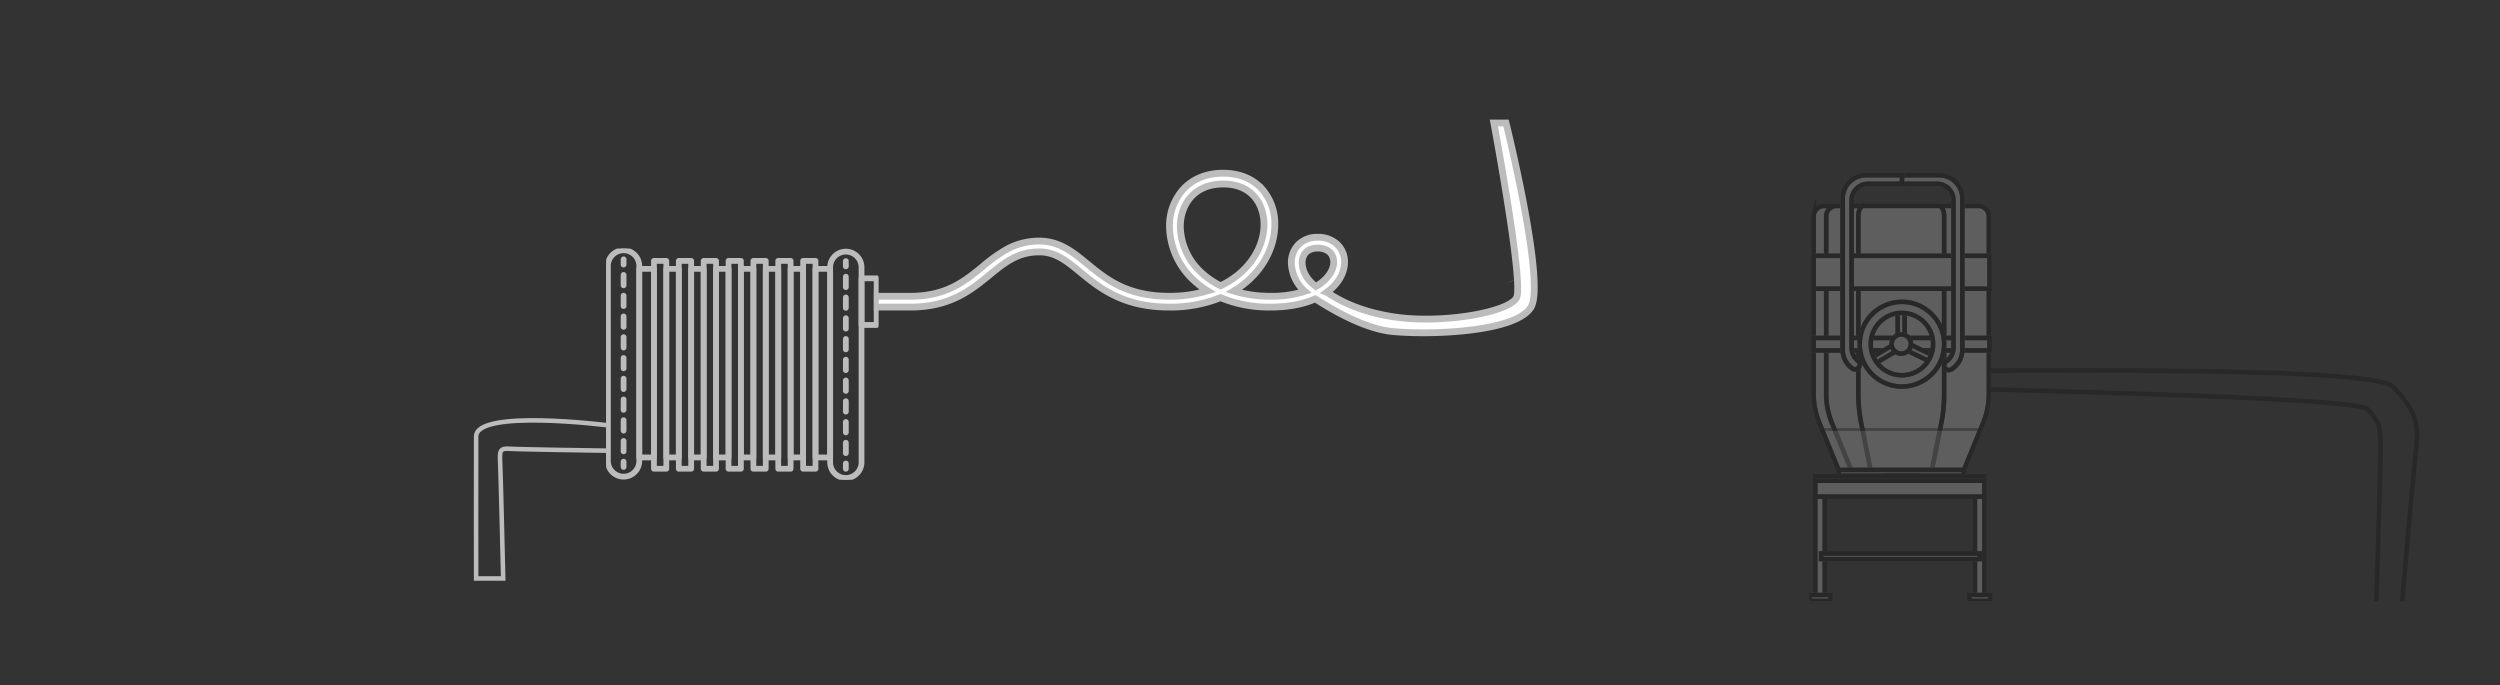 <svg xmlns="http://www.w3.org/2000/svg" xmlns:xlink="http://www.w3.org/1999/xlink" width="1102" height="302" viewBox="0 0 1102 302"><rect x="0" y="0" width="1102" height="302" fill="#333333" stroke="none"/><defs><clipPath id="clip-path"><rect id="Rectangle_18309" data-name="Rectangle 18309" width="1102" height="302" transform="translate(146 2452)" fill="#fff" stroke="#707070" stroke-width="1"></rect></clipPath><clipPath id="clip-path-2"><rect id="Rectangle_9844" data-name="Rectangle 9844" width="342.386" height="102.491" fill="#cdcdcd"></rect></clipPath><clipPath id="clip-path-3"><rect id="Rectangle_6523" data-name="Rectangle 6523" width="120" height="101.923" transform="translate(0 0)" fill="#bcbcbc" stroke="#bcbcbc" stroke-width="1"></rect></clipPath><clipPath id="clip-path-4"><rect id="Rectangle_9944" data-name="Rectangle 9944" width="710.133" height="266.908" transform="translate(-36 -79)" fill="none" stroke="#707070" stroke-width="2"></rect></clipPath><clipPath id="clip-path-5"><rect id="Rectangle_9943" data-name="Rectangle 9943" width="698.133" height="234.642" transform="translate(0 -46.733)" fill="none" stroke="#707070" stroke-width="2"></rect></clipPath><clipPath id="clip-path-6"><rect id="Rectangle_9914" data-name="Rectangle 9914" width="70.623" height="18.579" fill="none" stroke="#707070" stroke-width="2"></rect></clipPath></defs><g id="Groupe_de_masques_12258" data-name="Groupe de masques 12258" transform="translate(-146 -2452)" clip-path="url(#clip-path)"><g id="Groupe_12872" data-name="Groupe 12872"><g id="Groupe_12211" data-name="Groupe 12211" transform="translate(-88.867 1074.361)"><path id="Trac&#xE9;_10923" data-name="Trac&#xE9; 10923" d="M8638.214,4896.659s-57.221-7.139-57.308,4.973,0,62.637,0,62.637h11.921s-1.084-46.576-1.345-51.379,0-6.12,4.008-5.816,42.724.845,42.724.845" transform="translate(-8136.155 -3331.629)" fill="none" stroke="#bcbcbc" stroke-width="2"></path><g id="Groupe_11554" data-name="Groupe 11554" transform="translate(619.059 1428)"><g id="Groupe_11553" data-name="Groupe 11553" transform="translate(1 -2)" clip-path="url(#clip-path-2)"><path id="Trac&#xE9;_10903" data-name="Trac&#xE9; 10903" d="M281.18-19.117s17.459,70.27,11.022,81.139-43.2,12.413-60.937,10.78c-14.84-1.366-32.539-13.493-34.2-14.409-5.355,2.386-12.03,3.63-19.633,3.63a55.436,55.436,0,0,1-22.094-4.171,58.717,58.717,0,0,1-22.734,4.171c-20.318,0-30.7-8.515-39.04-15.357-6.111-5.012-10.937-8.971-18.12-8.971-9.522,0-15.3,4.72-21.982,10.185-8.11,6.629-17.3,14.143-34.842,14.143H3V57.253H18.622c15.84,0,23.965-6.642,31.824-13.066a67.073,67.073,0,0,1,10.8-7.707,29.493,29.493,0,0,1,14.2-3.555c8.889,0,14.842,4.883,21.145,10.053,8.157,6.691,17.4,14.275,36.015,14.275A57.044,57.044,0,0,0,149.6,54.859a38.674,38.674,0,0,1-5.69-4.309A32.984,32.984,0,0,1,132.84,26.523,24,24,0,0,1,138.892,10.1c4.29-4.644,10.372-7.1,17.588-7.1,6.972,0,12.835,2.342,16.955,6.772a23.007,23.007,0,0,1,5.825,15.808c0,8.965-4.23,17.925-11.6,24.584a40.93,40.93,0,0,1-6.483,4.766,54.212,54.212,0,0,0,16.264,2.323,46.8,46.8,0,0,0,15.03-2.178,17.456,17.456,0,0,1-5.923-12.56,11.307,11.307,0,0,1,3.011-7.924,11.607,11.607,0,0,1,8.619-3.347,12.14,12.14,0,0,1,8.622,3.163,10.61,10.61,0,0,1,3.2,7.752c0,4.9-2.854,9.743-7.842,13.34,1.256.477,10.816,8.418,31.394,11.088s49.1-2.308,52.281-8.737-10.019-76.968-10.019-76.968Zm-83.007,55.13c-4.3,0-6.861,2.431-6.861,6.5,0,3.338,1.857,6.917,4.968,9.573.321.274.673.554,1.059.835.673-.381,1.271-.763,1.8-1.134,3.811-2.671,6.086-6.271,6.086-9.63C205.224,38.426,202.456,36.013,198.173,36.013ZM156.479,7.769c-13.035,0-18.87,9.419-18.87,18.754a28.21,28.21,0,0,0,9.523,20.512,34.884,34.884,0,0,0,8.238,5.585,37.321,37.321,0,0,0,9.088-6C170.834,40.868,174.49,33.2,174.49,25.58,174.49,17.364,169.773,7.769,156.479,7.769Z" transform="translate(-2.512 24.981)" fill="#fff" stroke="#bcbcbc" stroke-miterlimit="10" stroke-width="3"></path><path id="Trac&#xE9;_10920" data-name="Trac&#xE9; 10920" d="M1711.254,456.272s6.286-2.62,7.143-3.153" transform="translate(-1433.045 -379.453)" fill="#cdcdcd"></path><path id="Trac&#xE9;_10922" data-name="Trac&#xE9; 10922" d="M1752.755,480.046s6.967-3.812,7.824-4.345" transform="translate(-1467.799 -398.363)" fill="#cdcdcd"></path></g></g><g id="Groupe_11476" data-name="Groupe 11476" transform="translate(502.058 1487.194)"><g id="Groupe_11475" data-name="Groupe 11475" transform="translate(0 -0.003)" clip-path="url(#clip-path-3)"><path id="Trac&#xE9;_9619" data-name="Trac&#xE9; 9619" d="M1084.22,100.241V14.287a7.686,7.686,0,1,1,15.372,0v85.954a7.686,7.686,0,0,1-15.372,0m1.541-85.954v85.954a6.145,6.145,0,0,0,12.291,0V14.287a6.145,6.145,0,0,0-12.291,0" transform="translate(-986.251 -6.004)" fill="#bcbcbc" stroke="#bcbcbc" stroke-width="1"></path><path id="Trac&#xE9;_9620" data-name="Trac&#xE9; 9620" d="M0,93.636V7.682a7.686,7.686,0,1,1,15.372,0V93.636A7.686,7.686,0,1,1,0,93.636M1.541,7.682V93.636a6.145,6.145,0,1,0,12.291,0V7.682a6.145,6.145,0,0,0-12.291,0" transform="translate(0 0.004)" fill="#bcbcbc" stroke="#bcbcbc" stroke-width="1"></path><path id="Trac&#xE9;_9621" data-name="Trac&#xE9; 9621" d="M527.5,174.49V91.36a.77.77,0,0,1,.77-.77h5.512a.77.77,0,0,1,.77.77v83.13a.77.77,0,0,1-.77.77h-5.512a.77.77,0,0,1-.77-.77m5.512-82.359h-3.971V173.72h3.971Z" transform="translate(-479.832 -82.404)" fill="#bcbcbc" stroke="#bcbcbc" stroke-width="1"></path><path id="Trac&#xE9;_9622" data-name="Trac&#xE9; 9622" d="M1012.7,174.49V91.36a.77.77,0,0,1,.77-.77h6.463a.77.77,0,0,1,.77.77v83.13a.77.77,0,0,1-.77.77h-6.463a.77.77,0,0,1-.77-.77m6.463-82.359h-4.922V173.72h4.922Z" transform="translate(-921.192 -82.404)" fill="#bcbcbc" stroke="#bcbcbc" stroke-width="1"></path><path id="Trac&#xE9;_9623" data-name="Trac&#xE9; 9623" d="M891.4,174.49V91.36a.77.77,0,0,1,.77-.77h5.512a.77.77,0,0,1,.77.77v83.13a.77.77,0,0,1-.77.77h-5.512a.771.771,0,0,1-.77-.77m5.512-82.359H892.94V173.72h3.971Z" transform="translate(-810.853 -82.404)" fill="#bcbcbc" stroke="#bcbcbc" stroke-width="1"></path><path id="Trac&#xE9;_9624" data-name="Trac&#xE9; 9624" d="M770.1,174.49V91.36a.77.77,0,0,1,.77-.77h5.513a.77.77,0,0,1,.77.77v83.13a.77.77,0,0,1-.77.77h-5.513a.77.77,0,0,1-.77-.77m5.513-82.359h-3.972V173.72h3.972Z" transform="translate(-700.512 -82.404)" fill="#bcbcbc" stroke="#bcbcbc" stroke-width="1"></path><path id="Trac&#xE9;_9625" data-name="Trac&#xE9; 9625" d="M648.794,174.49V91.36a.77.77,0,0,1,.77-.77h5.513a.77.77,0,0,1,.77.77v83.13a.77.77,0,0,1-.77.77h-5.513a.77.77,0,0,1-.77-.77m5.513-82.359h-3.972V173.72h3.972Z" transform="translate(-590.17 -82.404)" fill="#bcbcbc" stroke="#bcbcbc" stroke-width="1"></path><path id="Trac&#xE9;_9626" data-name="Trac&#xE9; 9626" d="M284.891,174.49V91.36a.77.77,0,0,1,.77-.77h5.513a.77.77,0,0,1,.77.77v83.13a.77.77,0,0,1-.77.77h-5.513a.77.77,0,0,1-.77-.77M290.4,92.131h-3.972V173.72H290.4Z" transform="translate(-259.149 -82.404)" fill="#bcbcbc" stroke="#bcbcbc" stroke-width="1"></path><path id="Trac&#xE9;_9627" data-name="Trac&#xE9; 9627" d="M153.074,174.49V91.36a.77.77,0,0,1,.77-.77h6.463a.77.77,0,0,1,.77.77v83.13a.77.77,0,0,1-.77.77h-6.463a.77.77,0,0,1-.77-.77m6.463-82.359h-4.922V173.72h4.922Z" transform="translate(-139.242 -82.404)" fill="#bcbcbc" stroke="#bcbcbc" stroke-width="1"></path><path id="Trac&#xE9;_9628" data-name="Trac&#xE9; 9628" d="M406.194,174.49V91.36a.77.77,0,0,1,.77-.77h5.512a.77.77,0,0,1,.77.77v83.13a.77.77,0,0,1-.77.77h-5.512a.77.77,0,0,1-.77-.77m5.512-82.359h-3.971V173.72h3.971Z" transform="translate(-369.491 -82.404)" fill="#bcbcbc" stroke="#bcbcbc" stroke-width="1"></path><path id="Trac&#xE9;_9629" data-name="Trac&#xE9; 9629" d="M952.4,144.173V52.552a.77.77,0,0,1,.77-.77h5.448a.77.77,0,0,1,.77.77v91.621a.77.77,0,0,1-.77.77h-5.448a.77.77,0,0,1-.77-.77m5.448-90.85h-3.908V143.4h3.908Z" transform="translate(-866.344 -47.103)" fill="#bcbcbc" stroke="#bcbcbc" stroke-width="1"></path><path id="Trac&#xE9;_9630" data-name="Trac&#xE9; 9630" d="M831.1,144.173V52.552a.77.77,0,0,1,.77-.77h5.448a.77.77,0,0,1,.77.77v91.621a.77.77,0,0,1-.77.77h-5.448a.77.77,0,0,1-.77-.77m5.448-90.85h-3.907V143.4h3.907Z" transform="translate(-756.007 -47.103)" fill="#bcbcbc" stroke="#bcbcbc" stroke-width="1"></path><path id="Trac&#xE9;_9631" data-name="Trac&#xE9; 9631" d="M709.8,144.173V52.552a.77.77,0,0,1,.77-.77h5.448a.77.77,0,0,1,.77.77v91.621a.77.77,0,0,1-.77.77h-5.448a.77.77,0,0,1-.77-.77m5.448-90.85h-3.907V143.4h3.907Z" transform="translate(-645.664 -47.103)" fill="#bcbcbc" stroke="#bcbcbc" stroke-width="1"></path><path id="Trac&#xE9;_9632" data-name="Trac&#xE9; 9632" d="M588.5,144.173V52.552a.77.77,0,0,1,.77-.77h5.448a.77.77,0,0,1,.77.77v91.621a.77.77,0,0,1-.77.77h-5.448a.77.77,0,0,1-.77-.77m5.448-90.85H590.04V143.4h3.907Z" transform="translate(-535.323 -47.103)" fill="#bcbcbc" stroke="#bcbcbc" stroke-width="1"></path><path id="Trac&#xE9;_9633" data-name="Trac&#xE9; 9633" d="M467.2,144.173V52.552a.77.77,0,0,1,.77-.77h5.449a.77.77,0,0,1,.77.77v91.621a.77.77,0,0,1-.77.77h-5.449a.77.77,0,0,1-.77-.77m5.449-90.85h-3.908V143.4h3.908Z" transform="translate(-424.981 -47.103)" fill="#bcbcbc" stroke="#bcbcbc" stroke-width="1"></path><path id="Trac&#xE9;_9634" data-name="Trac&#xE9; 9634" d="M345.9,144.173V52.552a.77.77,0,0,1,.77-.77h5.448a.77.77,0,0,1,.77.77v91.621a.77.77,0,0,1-.77.77h-5.448a.77.77,0,0,1-.77-.77m5.448-90.85h-3.908V143.4h3.908Z" transform="translate(-314.643 -47.103)" fill="#bcbcbc" stroke="#bcbcbc" stroke-width="1"></path><path id="Trac&#xE9;_9635" data-name="Trac&#xE9; 9635" d="M224.6,144.173V52.552a.77.77,0,0,1,.77-.77h5.448a.77.77,0,0,1,.77.77v91.621a.77.77,0,0,1-.77.77h-5.448a.77.77,0,0,1-.77-.77m5.448-90.85h-3.907V143.4h3.907Z" transform="translate(-204.302 -47.103)" fill="#bcbcbc" stroke="#bcbcbc" stroke-width="1"></path><path id="Trac&#xE9;_9636" data-name="Trac&#xE9; 9636" d="M1161.529,56.707a.77.77,0,0,0,.77-.77V53.625a.77.77,0,0,0-1.541,0v2.311a.77.77,0,0,0,.77.77" transform="translate(-1055.874 -48.079)" fill="#bcbcbc" stroke="#bcbcbc" stroke-width="1"></path><path id="Trac&#xE9;_9637" data-name="Trac&#xE9; 9637" d="M1160.759,207.573V203a.77.77,0,0,1,1.541,0v4.574a.77.77,0,1,1-1.541,0m0-9.148v-4.574a.77.77,0,0,1,1.541,0v4.574a.77.77,0,1,1-1.541,0m0-9.148V184.7a.77.77,0,1,1,1.541,0v4.574a.77.77,0,1,1-1.541,0m0-9.147v-4.574a.77.77,0,1,1,1.541,0v4.574a.77.77,0,0,1-1.541,0m0-9.148v-4.574a.77.77,0,0,1,1.541,0v4.574a.77.77,0,1,1-1.541,0m0-9.148v-4.574a.77.77,0,1,1,1.541,0v4.574a.77.77,0,1,1-1.541,0m0-9.147v-4.574a.77.77,0,1,1,1.541,0v4.574a.77.77,0,0,1-1.541,0m0-9.148v-4.574a.77.77,0,1,1,1.541,0v4.574a.77.77,0,0,1-1.541,0m0-9.148v-4.574a.77.77,0,1,1,1.541,0v4.574a.77.77,0,1,1-1.541,0" transform="translate(-1055.874 -117.387)" fill="#bcbcbc" stroke="#bcbcbc" stroke-width="1"></path><path id="Trac&#xE9;_9638" data-name="Trac&#xE9; 9638" d="M1161.529,1044.024a.77.77,0,0,0,.77-.77v-2.311a.77.77,0,0,0-1.541,0v2.311a.77.77,0,0,0,.77.77" transform="translate(-1055.874 -946.183)" fill="#bcbcbc" stroke="#bcbcbc" stroke-width="1"></path><path id="Trac&#xE9;_9639" data-name="Trac&#xE9; 9639" d="M77.308,47.99a.77.77,0,0,0,.77-.77V44.908a.77.77,0,0,0-1.541,0v2.311a.77.77,0,0,0,.77.77" transform="translate(-69.622 -40.149)" fill="#bcbcbc" stroke="#bcbcbc" stroke-width="1"></path><path id="Trac&#xE9;_9640" data-name="Trac&#xE9; 9640" d="M76.538,198.857v-4.574a.77.77,0,0,1,1.541,0v4.574a.77.77,0,1,1-1.541,0m0-9.147v-4.574a.77.77,0,0,1,1.541,0v4.574a.77.77,0,0,1-1.541,0m0-9.148v-4.574a.77.77,0,0,1,1.541,0v4.574a.77.77,0,0,1-1.541,0m0-9.148v-4.574a.77.77,0,0,1,1.541,0v4.574a.77.77,0,0,1-1.541,0m0-9.147v-4.574a.77.77,0,1,1,1.541,0v4.574a.77.77,0,0,1-1.541,0m0-9.148v-4.574a.77.77,0,1,1,1.541,0v4.574a.77.77,0,1,1-1.541,0m0-9.148V139.4a.77.77,0,1,1,1.541,0v4.574a.77.77,0,1,1-1.541,0m0-9.147v-4.574a.77.77,0,0,1,1.541,0v4.574a.77.77,0,0,1-1.541,0m0-9.148V121.1a.77.77,0,0,1,1.541,0v4.574a.77.77,0,0,1-1.541,0" transform="translate(-69.622 -109.46)" fill="#bcbcbc" stroke="#bcbcbc" stroke-width="1"></path><path id="Trac&#xE9;_9641" data-name="Trac&#xE9; 9641" d="M77.308,1035.311a.77.77,0,0,0,.77-.77v-2.311a.77.77,0,1,0-1.541,0v2.311a.77.77,0,0,0,.77.77" transform="translate(-69.622 -938.257)" fill="#bcbcbc" stroke="#bcbcbc" stroke-width="1"></path><path id="Trac&#xE9;_9642" data-name="Trac&#xE9; 9642" d="M1237.294,158.134V137.572a.77.77,0,0,1,.77-.77h6.659a.77.77,0,0,1,.77.77v20.561a.77.77,0,0,1-.77.77h-6.659a.77.77,0,0,1-.77-.77m6.659-19.791h-5.118v19.021h5.118Z" transform="translate(-1125.494 -124.44)" fill="#bcbcbc" stroke="#bcbcbc" stroke-width="1"></path></g></g></g><g id="Groupe_11603" data-name="Groupe 11603" transform="translate(868.477 2530.091)" opacity="0.213"><g id="Groupe_11602" data-name="Groupe 11602" transform="translate(99 -1)" clip-path="url(#clip-path-4)"><g id="Groupe_11601" data-name="Groupe 11601" transform="translate(-24)"><g id="Groupe_11600" data-name="Groupe 11600" clip-path="url(#clip-path-5)"><path id="Trac&#xE9;_11021" data-name="Trac&#xE9; 11021" d="M158.407,61.187A20.525,20.525,0,0,0,146.88,64.65c-10.774,7.113-13.879,22.639-14.006,23.3l6.544,1.544c.025-.13,2.66-13.093,10.926-18.525,4.032-2.65,8.9-3.091,14.465-1.31,3.294,1.053,196.639,3.9,201.433,10.081s5.722,5.217,5.484,20.338c-.873,55.415-8.034,192.78,0,205.749a41.269,41.269,0,0,0,11.593,12.419,37.966,37.966,0,0,0,17.026,6.35c11.147,1.393,20.338-1.226,27.32-7.784,6.346-5.961,10.859-15.267,13.413-27.66,2.088-10.127-4.569-11.126-6.526-1.636-2.227,10.806-6,18.772-11.227,23.678-5.593,5.254-12.864,7.239-22.227,6.069-10.2-1.275-18.224-6.523-23.847-15.6-8.6-13.874,9.4-197.086,10.271-205.559,1.039-10.166-.273-16.151-10.271-26.445S169.659,63.52,166.674,62.565A27.134,27.134,0,0,0,158.407,61.187Z" transform="translate(-119.908 23.684)" fill="none" stroke="#000" stroke-miterlimit="10" stroke-width="2"></path><path id="Trac&#xE9;_11022" data-name="Trac&#xE9; 11022" d="M71.371,52.365v78.279a33.688,33.688,0,0,1-1.492,9.916q-.443,1.446-1.019,2.852l-8.489,20.752H17.9L9.409,143.412q-.575-1.4-1.019-2.852A33.688,33.688,0,0,1,6.9,130.644V52.365c0-.034,0-.07,0-.1s0-.042,0-.064,0-.049,0-.072c0-.039,0-.077.008-.115s0-.054.007-.08,0-.04.006-.06.006-.063.011-.093.01-.077.016-.115l.009-.059c.006-.035.012-.07.019-.105s.007-.042.012-.064c.008-.037.016-.075.025-.112s.017-.07.025-.1c.02-.076.04-.152.064-.226.011-.037.023-.073.035-.108.022-.065.046-.13.07-.194.044-.112.092-.222.143-.329.017-.033.033-.066.05-.1s.034-.067.052-.1l.049-.087c.024-.043.049-.084.074-.126l.047-.073a4.568,4.568,0,0,1,.481-.626c.022-.025.044-.048.067-.072a4.571,4.571,0,0,1,.491-.447l.087-.067.091-.066c.055-.039.111-.077.167-.114.1-.066.206-.128.313-.185l.092-.048.049-.024c.025-.013.049-.025.074-.036.088-.042.178-.082.269-.118l.074-.029.056-.021.087-.031c.058-.02.116-.039.175-.056l.076-.022q.2-.056.406-.094l.077-.013c.091-.015.183-.028.276-.037l.053-.005c.062-.006.125-.01.188-.014.08,0,.161-.006.243-.006H66.752c.082,0,.163,0,.243.006.063,0,.126.008.188.014l.053.005c.093.009.185.022.276.037l.077.013.115.023q.148.031.291.071l.076.022c.059.017.118.036.175.056l.087.031.056.021.074.029.081.033q.095.04.188.085c.025.011.049.023.074.036l.049.024.092.048c.107.057.211.119.313.185.056.037.112.075.167.114l.091.066.087.067a4.464,4.464,0,0,1,.491.447c.023.024.045.047.067.072a4.567,4.567,0,0,1,.481.626l.047.073c.025.042.05.084.074.126l.049.087c.018.033.035.066.052.1s.033.065.05.1q.078.162.143.329c.024.064.048.129.07.194.012.036.024.072.035.108.024.075.045.151.064.226.009.034.018.069.025.1s.017.075.025.112c0,.021.008.042.012.064s.013.07.019.105c0,.02.006.039.009.059.006.038.011.076.016.115s.008.062.011.093,0,.04.006.06.005.053.007.08.005.076.008.115,0,.048,0,.072,0,.042,0,.064,0,.069,0,.1" transform="translate(-4.924 -34.082)" fill="#fff" stroke="#707070" stroke-width="2"></path><path id="Trac&#xE9;_11023" data-name="Trac&#xE9; 11023" d="M71.371,52.365v78.279a33.688,33.688,0,0,1-1.492,9.916q-.443,1.446-1.019,2.852l-8.489,20.752H17.9L9.409,143.412q-.575-1.4-1.019-2.852A33.688,33.688,0,0,1,6.9,130.644V52.365c0-.034,0-.07,0-.1s0-.042,0-.064,0-.049,0-.072c0-.039,0-.077.008-.115s0-.054.007-.08,0-.04.006-.06.006-.063.011-.093.01-.077.016-.115l.009-.059c.006-.035.012-.07.019-.105s.007-.042.012-.064c.008-.037.016-.075.025-.112s.017-.07.025-.1c.02-.076.04-.152.064-.226.011-.037.023-.073.035-.108.022-.065.046-.13.07-.194.044-.112.092-.222.143-.329.017-.033.033-.066.05-.1s.034-.067.052-.1l.049-.087c.024-.043.049-.084.074-.126l.047-.073a4.568,4.568,0,0,1,.481-.626c.022-.025.044-.048.067-.072a4.571,4.571,0,0,1,.491-.447l.087-.067.091-.066c.055-.039.111-.077.167-.114.1-.066.206-.128.313-.185l.092-.048.049-.024c.025-.013.049-.025.074-.036.088-.042.178-.082.269-.118l.074-.029.056-.021.087-.031c.058-.02.116-.039.175-.056l.076-.022q.2-.056.406-.094l.077-.013c.091-.015.183-.028.276-.037l.053-.005c.062-.006.125-.01.188-.014.08,0,.161-.006.243-.006H66.752c.082,0,.163,0,.243.006.063,0,.126.008.188.014l.053.005c.093.009.185.022.276.037l.077.013.115.023q.148.031.291.071l.076.022c.059.017.118.036.175.056l.087.031.056.021.074.029.081.033q.095.04.188.085c.025.011.049.023.074.036l.049.024.092.048c.107.057.211.119.313.185.056.037.112.075.167.114l.091.066.087.067a4.464,4.464,0,0,1,.491.447c.023.024.045.047.067.072a4.567,4.567,0,0,1,.481.626l.047.073c.025.042.05.084.074.126l.049.087c.018.033.035.066.052.1s.033.065.05.1q.078.162.143.329c.024.064.048.129.07.194.012.036.024.072.035.108.024.075.045.151.064.226.009.034.018.069.025.1s.017.075.025.112c0,.021.008.042.012.064s.013.07.019.105c0,.02.006.039.009.059.006.038.011.076.016.115s.008.062.011.093,0,.04.006.06.005.053.007.08.005.076.008.115,0,.048,0,.072,0,.042,0,.064S71.371,52.33,71.371,52.365Z" transform="translate(-4.924 -34.082)" fill="none" stroke="#000" stroke-miterlimit="10" stroke-width="2"></path><path id="Trac&#xE9;_11024" data-name="Trac&#xE9; 11024" d="M84.129,52.368v78.278a33.659,33.659,0,0,1-1.493,9.915q-.443,1.448-1.019,2.853l-1.006,2.46L74.16,161.646l-1.031,2.521H17.9l-1.031-2.521-6.452-15.771-1.006-2.46q-.576-1.405-1.019-2.853A33.649,33.649,0,0,1,6.9,130.646V52.368c0-.035,0-.071,0-.1s0-.043,0-.065,0-.049,0-.072c0-.039,0-.077.008-.115s0-.054.006-.08,0-.041.006-.06.006-.063.011-.094.009-.077.016-.115c0-.021.006-.039.009-.058l.019-.107c0-.02.008-.041.013-.063.008-.037.016-.074.025-.112a1,1,0,0,1,.025-.1c.019-.077.039-.153.064-.226.011-.038.022-.072.035-.108.022-.066.046-.13.071-.195.042-.112.091-.222.141-.329.017-.033.033-.066.05-.1s.035-.068.052-.1l.049-.087c.024-.042.049-.085.074-.126l.047-.074a4.553,4.553,0,0,1,.481-.626c.022-.025.044-.049.068-.072a4.547,4.547,0,0,1,.492-.446c.028-.023.057-.046.086-.068l.091-.066c.055-.039.11-.077.167-.113.1-.066.206-.129.313-.185.03-.017.062-.033.091-.049l.049-.024c.025-.014.05-.025.074-.036q.132-.064.269-.118c.025-.009.05-.02.074-.028l.056-.022.086-.03c.058-.021.116-.039.176-.055l.076-.024c.134-.036.269-.068.407-.093l.077-.014c.091-.014.182-.028.277-.036.017,0,.035,0,.052-.006.063-.006.126-.009.189-.014.08,0,.16,0,.242,0H79.508a4.619,4.619,0,0,1,4.621,4.619" transform="translate(-4.923 -34.084)" fill="#fff" stroke="#707070" stroke-width="2"></path><path id="Trac&#xE9;_11025" data-name="Trac&#xE9; 11025" d="M84.129,52.368v78.278a33.659,33.659,0,0,1-1.493,9.915q-.443,1.448-1.019,2.853l-1.006,2.46L74.16,161.646l-1.031,2.521H17.9l-1.031-2.521-6.452-15.771-1.006-2.46q-.576-1.405-1.019-2.853A33.649,33.649,0,0,1,6.9,130.646V52.368c0-.035,0-.071,0-.1s0-.043,0-.065,0-.049,0-.072c0-.039,0-.077.008-.115s0-.054.006-.08,0-.041.006-.06.006-.063.011-.094.009-.077.016-.115c0-.021.006-.039.009-.058l.019-.107c0-.02.008-.041.013-.063.008-.037.016-.074.025-.112a1,1,0,0,1,.025-.1c.019-.077.039-.153.064-.226.011-.038.022-.072.035-.108.022-.066.046-.13.071-.195.042-.112.091-.222.141-.329.017-.033.033-.066.05-.1s.035-.068.052-.1l.049-.087c.024-.042.049-.085.074-.126l.047-.074a4.553,4.553,0,0,1,.481-.626c.022-.025.044-.049.068-.072a4.547,4.547,0,0,1,.492-.446c.028-.023.057-.046.086-.068l.091-.066c.055-.039.11-.077.167-.113.1-.066.206-.129.313-.185.03-.017.062-.033.091-.049l.049-.024c.025-.014.05-.025.074-.036q.132-.064.269-.118c.025-.009.05-.02.074-.028l.056-.022.086-.03c.058-.021.116-.039.176-.055l.076-.024c.134-.036.269-.068.407-.093l.077-.014c.091-.014.182-.028.277-.036.017,0,.035,0,.052-.006.063-.006.126-.009.189-.014.08,0,.16,0,.242,0H79.508A4.619,4.619,0,0,1,84.129,52.368Z" transform="translate(-4.923 -34.084)" fill="none" stroke="#000" stroke-miterlimit="10" stroke-width="2"></path><path id="Trac&#xE9;_11026" data-name="Trac&#xE9; 11026" d="M97.943,52.368v78.278a33.659,33.659,0,0,1-1.493,9.915q-.443,1.448-1.019,2.853l-8.489,20.752H37.25l-8.489-20.752q-.575-1.405-1.02-2.853a33.713,33.713,0,0,1-1.491-9.915V52.368c0-.035,0-.071,0-.1s0-.043,0-.065,0-.049,0-.072c0-.039,0-.077.008-.115s0-.054.006-.08,0-.041.006-.06.006-.063.011-.094.009-.077.016-.115c0-.021.006-.039.009-.058l.019-.107c0-.02.008-.041.013-.063.008-.037.016-.074.023-.112s.017-.071.027-.1c.019-.077.039-.153.063-.226.013-.038.024-.072.036-.108.022-.066.046-.13.069-.195.044-.112.092-.222.143-.329.017-.033.033-.066.05-.1s.035-.068.052-.1.031-.058.049-.087.049-.085.074-.126l.047-.074a4.553,4.553,0,0,1,.481-.626c.022-.025.044-.049.068-.072a4.7,4.7,0,0,1,.49-.446l.088-.068L28.2,48.6c.055-.039.11-.077.167-.113.1-.066.206-.129.313-.185.03-.017.062-.033.091-.049l.049-.024a.8.8,0,0,1,.074-.036q.132-.064.269-.118c.025-.009.05-.02.074-.028l.056-.022.086-.03c.058-.021.116-.039.175-.055l.077-.024c.134-.036.269-.068.407-.093l.077-.014c.09-.014.182-.028.277-.036.017,0,.035,0,.052-.006.063-.006.124-.009.189-.014.08,0,.16,0,.242,0H93.322a4.619,4.619,0,0,1,4.621,4.619" transform="translate(-18.738 -34.084)" fill="#fff" stroke="#707070" stroke-width="2"></path><path id="Trac&#xE9;_11027" data-name="Trac&#xE9; 11027" d="M97.943,52.368v78.278a33.659,33.659,0,0,1-1.493,9.915q-.443,1.448-1.019,2.853l-8.489,20.752H37.25l-8.489-20.752q-.575-1.405-1.02-2.853a33.713,33.713,0,0,1-1.491-9.915V52.368c0-.035,0-.071,0-.1s0-.043,0-.065,0-.049,0-.072c0-.039,0-.077.008-.115s0-.054.006-.08,0-.041.006-.06.006-.063.011-.094.009-.077.016-.115c0-.021.006-.039.009-.058l.019-.107c0-.02.008-.041.013-.063.008-.037.016-.074.023-.112s.017-.071.027-.1c.019-.077.039-.153.063-.226.013-.038.024-.072.036-.108.022-.066.046-.13.069-.195.044-.112.092-.222.143-.329.017-.033.033-.066.05-.1s.035-.068.052-.1.031-.058.049-.087.049-.085.074-.126l.047-.074a4.553,4.553,0,0,1,.481-.626c.022-.025.044-.049.068-.072a4.7,4.7,0,0,1,.49-.446l.088-.068L28.2,48.6c.055-.039.11-.077.167-.113.1-.066.206-.129.313-.185.03-.017.062-.033.091-.049l.049-.024a.8.8,0,0,1,.074-.036q.132-.064.269-.118c.025-.009.05-.02.074-.028l.056-.022.086-.03c.058-.021.116-.039.175-.055l.077-.024c.134-.036.269-.068.407-.093l.077-.014c.09-.014.182-.028.277-.036.017,0,.035,0,.052-.006.063-.006.124-.009.189-.014.08,0,.16,0,.242,0H93.322A4.619,4.619,0,0,1,97.943,52.368Z" transform="translate(-18.738 -34.084)" fill="none" stroke="#000" stroke-miterlimit="10" stroke-width="2"></path><path id="Trac&#xE9;_11028" data-name="Trac&#xE9; 11028" d="M113.577,52.365v78.279a66.815,66.815,0,0,1-.73,9.916q-.217,1.446-.5,2.852l-4.157,20.752H81.15l-4.157-20.752q-.282-1.4-.5-2.852a66.776,66.776,0,0,1-.731-9.916V52.365c0-.034,0-.07,0-.1s0-.042,0-.064,0-.049,0-.072c0-.039,0-.077,0-.115s0-.054,0-.08,0-.04,0-.06,0-.063.005-.093,0-.077.008-.115l0-.059c0-.035.006-.07.009-.105s0-.042.006-.064c0-.037.008-.075.012-.112s.008-.07.012-.1c.01-.076.02-.152.031-.226.005-.037.011-.073.017-.108.011-.065.022-.13.034-.194.021-.112.045-.222.07-.329l.024-.1c.008-.034.017-.067.025-.1l.024-.087c.011-.043.024-.084.036-.126l.023-.073a5.619,5.619,0,0,1,.236-.626c.011-.025.021-.048.033-.072a4.174,4.174,0,0,1,.24-.447l.043-.067.044-.066c.027-.039.054-.077.082-.114.05-.066.1-.128.153-.185L77,48.252l.024-.024c.012-.013.024-.025.036-.036.043-.042.087-.082.132-.118l.036-.029.027-.021.043-.031c.029-.02.057-.039.086-.056l.037-.022a1.353,1.353,0,0,1,.2-.094l.038-.013a1.067,1.067,0,0,1,.135-.037l.026-.005c.03-.006.061-.01.092-.014s.079-.006.119-.006h33.29c1.249,0,2.262,2.068,2.262,4.619" transform="translate(-54.081 -34.082)" fill="#fff" stroke="#707070" stroke-width="2"></path><path id="Trac&#xE9;_11029" data-name="Trac&#xE9; 11029" d="M113.577,52.365v78.279a66.815,66.815,0,0,1-.73,9.916q-.217,1.446-.5,2.852l-4.157,20.752H81.15l-4.157-20.752q-.282-1.4-.5-2.852a66.776,66.776,0,0,1-.731-9.916V52.365c0-.034,0-.07,0-.1s0-.042,0-.064,0-.049,0-.072c0-.039,0-.077,0-.115s0-.054,0-.08,0-.04,0-.06,0-.063.005-.093,0-.077.008-.115l0-.059c0-.035.006-.07.009-.105s0-.042.006-.064c0-.037.008-.075.012-.112s.008-.07.012-.1c.01-.076.02-.152.031-.226.005-.037.011-.073.017-.108.011-.065.022-.13.034-.194.021-.112.045-.222.07-.329l.024-.1c.008-.034.017-.067.025-.1l.024-.087c.011-.043.024-.084.036-.126l.023-.073a5.619,5.619,0,0,1,.236-.626c.011-.025.021-.048.033-.072a4.174,4.174,0,0,1,.24-.447l.043-.067.044-.066c.027-.039.054-.077.082-.114.05-.066.1-.128.153-.185L77,48.252l.024-.024c.012-.013.024-.025.036-.036.043-.042.087-.082.132-.118l.036-.029.027-.021.043-.031c.029-.02.057-.039.086-.056l.037-.022a1.353,1.353,0,0,1,.2-.094l.038-.013a1.067,1.067,0,0,1,.135-.037l.026-.005c.03-.006.061-.01.092-.014s.079-.006.119-.006h33.29C112.565,47.746,113.577,49.814,113.577,52.365Z" transform="translate(-54.081 -34.082)" fill="none" stroke="#000" stroke-miterlimit="10" stroke-width="2"></path><rect id="Rectangle_9912" data-name="Rectangle 9912" width="55.23" height="2.521" transform="translate(12.966 130.083)" fill="#fff" stroke="#707070" stroke-width="2"></rect><rect id="Rectangle_9913" data-name="Rectangle 9913" width="55.23" height="2.521" transform="translate(12.966 130.083)" fill="none" stroke="#000" stroke-miterlimit="10" stroke-width="2"></rect><g id="Groupe_11599" data-name="Groupe 11599" transform="translate(5.278 111.647)" opacity="0.5"><g id="Groupe_11598" data-name="Groupe 11598"><g id="Groupe_11597" data-name="Groupe 11597" clip-path="url(#clip-path-6)"><path id="Trac&#xE9;_11030" data-name="Trac&#xE9; 11030" d="M89.384,390.622l-6.452,15.772L81.9,408.914H26.67l-1.031-2.521-6.452-15.772Z" transform="translate(-18.974 -390.479)" fill="#fff" stroke="#707070" stroke-width="2"></path><path id="Trac&#xE9;_11031" data-name="Trac&#xE9; 11031" d="M89.384,390.622l-6.452,15.772L81.9,408.914H26.67l-1.031-2.521-6.452-15.772Z" transform="translate(-18.974 -390.479)" fill="none" stroke="#000" stroke-miterlimit="10" stroke-width="2"></path></g></g></g><rect id="Rectangle_9915" data-name="Rectangle 9915" width="15.125" height="4.889" transform="translate(33.294 132.604)" fill="#fff" stroke="#707070" stroke-width="2"></rect><rect id="Rectangle_9916" data-name="Rectangle 9916" width="15.125" height="4.889" transform="translate(33.294 132.604)" fill="none" stroke="#000" stroke-miterlimit="10" stroke-width="2"></rect><rect id="Rectangle_9917" data-name="Rectangle 9917" width="10.542" height="1.91" transform="translate(35.586 137.493)" fill="#fff" stroke="#707070" stroke-width="2"></rect><rect id="Rectangle_9918" data-name="Rectangle 9918" width="10.542" height="1.91" transform="translate(35.586 137.493)" fill="none" stroke="#000" stroke-miterlimit="10" stroke-width="2"></rect><rect id="Rectangle_9919" data-name="Rectangle 9919" width="77.536" height="14.514" transform="translate(1.974 35.665)" fill="#fff" stroke="#707070" stroke-width="2"></rect><rect id="Rectangle_9920" data-name="Rectangle 9920" width="77.536" height="14.514" transform="translate(1.974 35.665)" fill="none" stroke="#000" stroke-miterlimit="10" stroke-width="2"></rect><rect id="Rectangle_9921" data-name="Rectangle 9921" width="77.536" height="5.5" transform="translate(1.974 71.874)" fill="#fff" stroke="#707070" stroke-width="2"></rect><rect id="Rectangle_9922" data-name="Rectangle 9922" width="77.536" height="5.5" transform="translate(1.974 71.874)" fill="none" stroke="#000" stroke-miterlimit="10" stroke-width="2"></rect><rect id="Rectangle_9923" data-name="Rectangle 9923" width="3.053" height="18.657" transform="translate(39.028 56.947)" fill="#fff" stroke="#707070" stroke-width="2"></rect><rect id="Rectangle_9924" data-name="Rectangle 9924" width="3.053" height="18.657" transform="translate(39.028 56.947)" fill="none" stroke="#000" stroke-miterlimit="10" stroke-width="2"></rect><rect id="Rectangle_9925" data-name="Rectangle 9925" width="3.053" height="18.657" transform="translate(39.036 75.495) rotate(-64.396)" fill="#fff" stroke="#707070" stroke-width="2"></rect><rect id="Rectangle_9926" data-name="Rectangle 9926" width="3.053" height="18.657" transform="translate(39.036 75.495) rotate(-64.396)" fill="none" stroke="#000" stroke-miterlimit="10" stroke-width="2"></rect><rect id="Rectangle_9927" data-name="Rectangle 9927" width="18.657" height="3.053" transform="translate(24.663 82.245) rotate(-30.678)" fill="#fff" stroke="#707070" stroke-width="2"></rect><rect id="Rectangle_9928" data-name="Rectangle 9928" width="18.657" height="3.053" transform="translate(24.663 82.245) rotate(-30.678)" fill="none" stroke="#000" stroke-miterlimit="10" stroke-width="2"></rect><path id="Trac&#xE9;_11032" data-name="Trac&#xE9; 11032" d="M114.9,211.511a18.6,18.6,0,0,0-36.807,0q-.062.414-.1.835a18.6,18.6,0,0,0,36.9,4.665c.045-.3.083-.6.115-.91a18.607,18.607,0,0,0-.1-4.59m-5.462,7.328a13.747,13.747,0,0,1-25.536.885h0a13.686,13.686,0,0,1-1.076-6.886q.069-.675.2-1.326a13.721,13.721,0,0,1,14.656-10.974l.2.018a13.746,13.746,0,0,1,12.066,16.455,13.55,13.55,0,0,1-.509,1.828" transform="translate(-55.602 -139.638)" fill="#fff" stroke="#707070" stroke-width="2"></path><path id="Trac&#xE9;_11033" data-name="Trac&#xE9; 11033" d="M114.9,211.511a18.6,18.6,0,0,0-36.807,0q-.062.414-.1.835a18.6,18.6,0,0,0,36.9,4.665c.045-.3.083-.6.115-.91A18.607,18.607,0,0,0,114.9,211.511Zm-5.462,7.328a13.747,13.747,0,0,1-25.536.885h0a13.686,13.686,0,0,1-1.076-6.886q.069-.675.2-1.326a13.721,13.721,0,0,1,14.656-10.974l.2.018a13.746,13.746,0,0,1,12.066,16.455A13.55,13.55,0,0,1,109.44,218.839Z" transform="translate(-55.602 -139.638)" fill="none" stroke="#000" stroke-miterlimit="10" stroke-width="2"></path><path id="Trac&#xE9;_11034" data-name="Trac&#xE9; 11034" d="M135.552,250.374a4.24,4.24,0,1,1-3.791-4.646,4.24,4.24,0,0,1,3.791,4.646" transform="translate(-90.721 -175.388)" fill="#fff" stroke="#707070" stroke-width="2"></path><path id="Trac&#xE9;_11035" data-name="Trac&#xE9; 11035" d="M135.552,250.374a4.24,4.24,0,1,1-3.791-4.646A4.24,4.24,0,0,1,135.552,250.374Z" transform="translate(-90.721 -175.388)" fill="none" stroke="#000" stroke-miterlimit="10" stroke-width="2"></path><path id="Trac&#xE9;_11036" data-name="Trac&#xE9; 11036" d="M94.276.5H61.917A10.175,10.175,0,0,0,51.742,10.675V77.41c0,.107,0,.214,0,.321a10.151,10.151,0,0,0,4.167,7.9,2.088,2.088,0,0,0,3.315-1.691v-.027a2.069,2.069,0,0,0-.791-1.636,7.237,7.237,0,0,1-2.8-5.724V11.537a7.25,7.25,0,0,1,7.25-7.25H93.3a7.25,7.25,0,0,1,7.25,7.25V76.548a7.24,7.24,0,0,1-3.214,6.024A2.074,2.074,0,0,0,96.43,84.3a2.1,2.1,0,0,0,2.092,2.1,2.041,2.041,0,0,0,1.076-.309,10.169,10.169,0,0,0,4.848-8.353q0-.161,0-.321V10.675A10.175,10.175,0,0,0,94.276.5" transform="translate(-36.934 -0.357)" fill="#fff" stroke="#707070" stroke-width="2"></path><path id="Trac&#xE9;_11037" data-name="Trac&#xE9; 11037" d="M94.276.5H61.917A10.175,10.175,0,0,0,51.742,10.675V77.41c0,.107,0,.214,0,.321a10.151,10.151,0,0,0,4.167,7.9,2.088,2.088,0,0,0,3.315-1.691v-.027a2.069,2.069,0,0,0-.791-1.636,7.237,7.237,0,0,1-2.8-5.724V11.537a7.25,7.25,0,0,1,7.25-7.25H93.3a7.25,7.25,0,0,1,7.25,7.25V76.548a7.24,7.24,0,0,1-3.214,6.024A2.074,2.074,0,0,0,96.43,84.3a2.1,2.1,0,0,0,2.092,2.1,2.041,2.041,0,0,0,1.076-.309,10.169,10.169,0,0,0,4.848-8.353q0-.161,0-.321V10.675A10.175,10.175,0,0,0,94.276.5Z" transform="translate(-36.934 -0.357)" fill="none" stroke="#000" stroke-miterlimit="10" stroke-width="2"></path><path id="Trac&#xE9;_11038" data-name="Trac&#xE9; 11038" d="M61.917.5A10.175,10.175,0,0,0,51.742,10.675V77.41q0,.16,0,.321a10.148,10.148,0,0,0,4.167,7.9,2.088,2.088,0,0,0,3.315-1.691v-.027a2.068,2.068,0,0,0-.79-1.636,7.237,7.237,0,0,1-2.8-5.724V11.537a7.25,7.25,0,0,1,7.25-7.25H77.867V.5Z" transform="translate(-36.934 -0.357)" fill="#fff" stroke="#707070" stroke-width="2"></path><path id="Trac&#xE9;_11039" data-name="Trac&#xE9; 11039" d="M61.917.5A10.175,10.175,0,0,0,51.742,10.675V77.41q0,.16,0,.321a10.148,10.148,0,0,0,4.167,7.9,2.088,2.088,0,0,0,3.315-1.691v-.027a2.068,2.068,0,0,0-.79-1.636,7.237,7.237,0,0,1-2.8-5.724V11.537a7.25,7.25,0,0,1,7.25-7.25H77.867V.5Z" transform="translate(-36.934 -0.357)" fill="none" stroke="#000" stroke-miterlimit="10" stroke-width="2"></path><rect id="Rectangle_9929" data-name="Rectangle 9929" width="4.183" height="54.894" transform="translate(2.701 132.871)" fill="#fff" stroke="#707070" stroke-width="2"></rect><rect id="Rectangle_9930" data-name="Rectangle 9930" width="4.183" height="54.894" transform="translate(2.701 132.871)" fill="none" stroke="#000" stroke-miterlimit="10" stroke-width="2"></rect><rect id="Rectangle_9931" data-name="Rectangle 9931" width="4.183" height="54.894" transform="translate(73.07 132.871)" fill="#fff" stroke="#707070" stroke-width="2"></rect><rect id="Rectangle_9932" data-name="Rectangle 9932" width="4.183" height="54.894" transform="translate(73.07 132.871)" fill="none" stroke="#000" stroke-miterlimit="10" stroke-width="2"></rect><rect id="Rectangle_9933" data-name="Rectangle 9933" width="69.909" height="2.474" transform="translate(5.253 166.874)" fill="#fff" stroke="#707070" stroke-width="2"></rect><rect id="Rectangle_9934" data-name="Rectangle 9934" width="69.909" height="2.474" transform="translate(5.253 166.874)" fill="none" stroke="#000" stroke-miterlimit="10" stroke-width="2"></rect><rect id="Rectangle_9935" data-name="Rectangle 9935" width="74.552" height="1.926" transform="translate(2.701 132.896)" fill="#fff" stroke="#707070" stroke-width="2"></rect><rect id="Rectangle_9936" data-name="Rectangle 9936" width="74.552" height="1.926" transform="translate(2.701 132.896)" fill="none" stroke="#000" stroke-miterlimit="10" stroke-width="2"></rect><rect id="Rectangle_9937" data-name="Rectangle 9937" width="74.552" height="7.011" transform="translate(2.701 134.822)" fill="#fff" stroke="#707070" stroke-width="2"></rect><rect id="Rectangle_9938" data-name="Rectangle 9938" width="74.552" height="7.011" transform="translate(2.701 134.822)" fill="none" stroke="#000" stroke-miterlimit="10" stroke-width="2"></rect><rect id="Rectangle_9939" data-name="Rectangle 9939" width="9.3" height="2.588" transform="translate(70.587 185.177)" fill="#fff" stroke="#707070" stroke-width="2"></rect><rect id="Rectangle_9940" data-name="Rectangle 9940" width="9.3" height="2.588" transform="translate(70.587 185.177)" fill="none" stroke="#000" stroke-miterlimit="10" stroke-width="2"></rect><rect id="Rectangle_9941" data-name="Rectangle 9941" width="9.3" height="2.588" transform="translate(0.143 185.177)" fill="#fff" stroke="#707070" stroke-width="2"></rect><rect id="Rectangle_9942" data-name="Rectangle 9942" width="9.3" height="2.588" transform="translate(0.143 185.177)" fill="none" stroke="#000" stroke-miterlimit="10" stroke-width="2"></rect></g></g></g></g></g></g></svg>